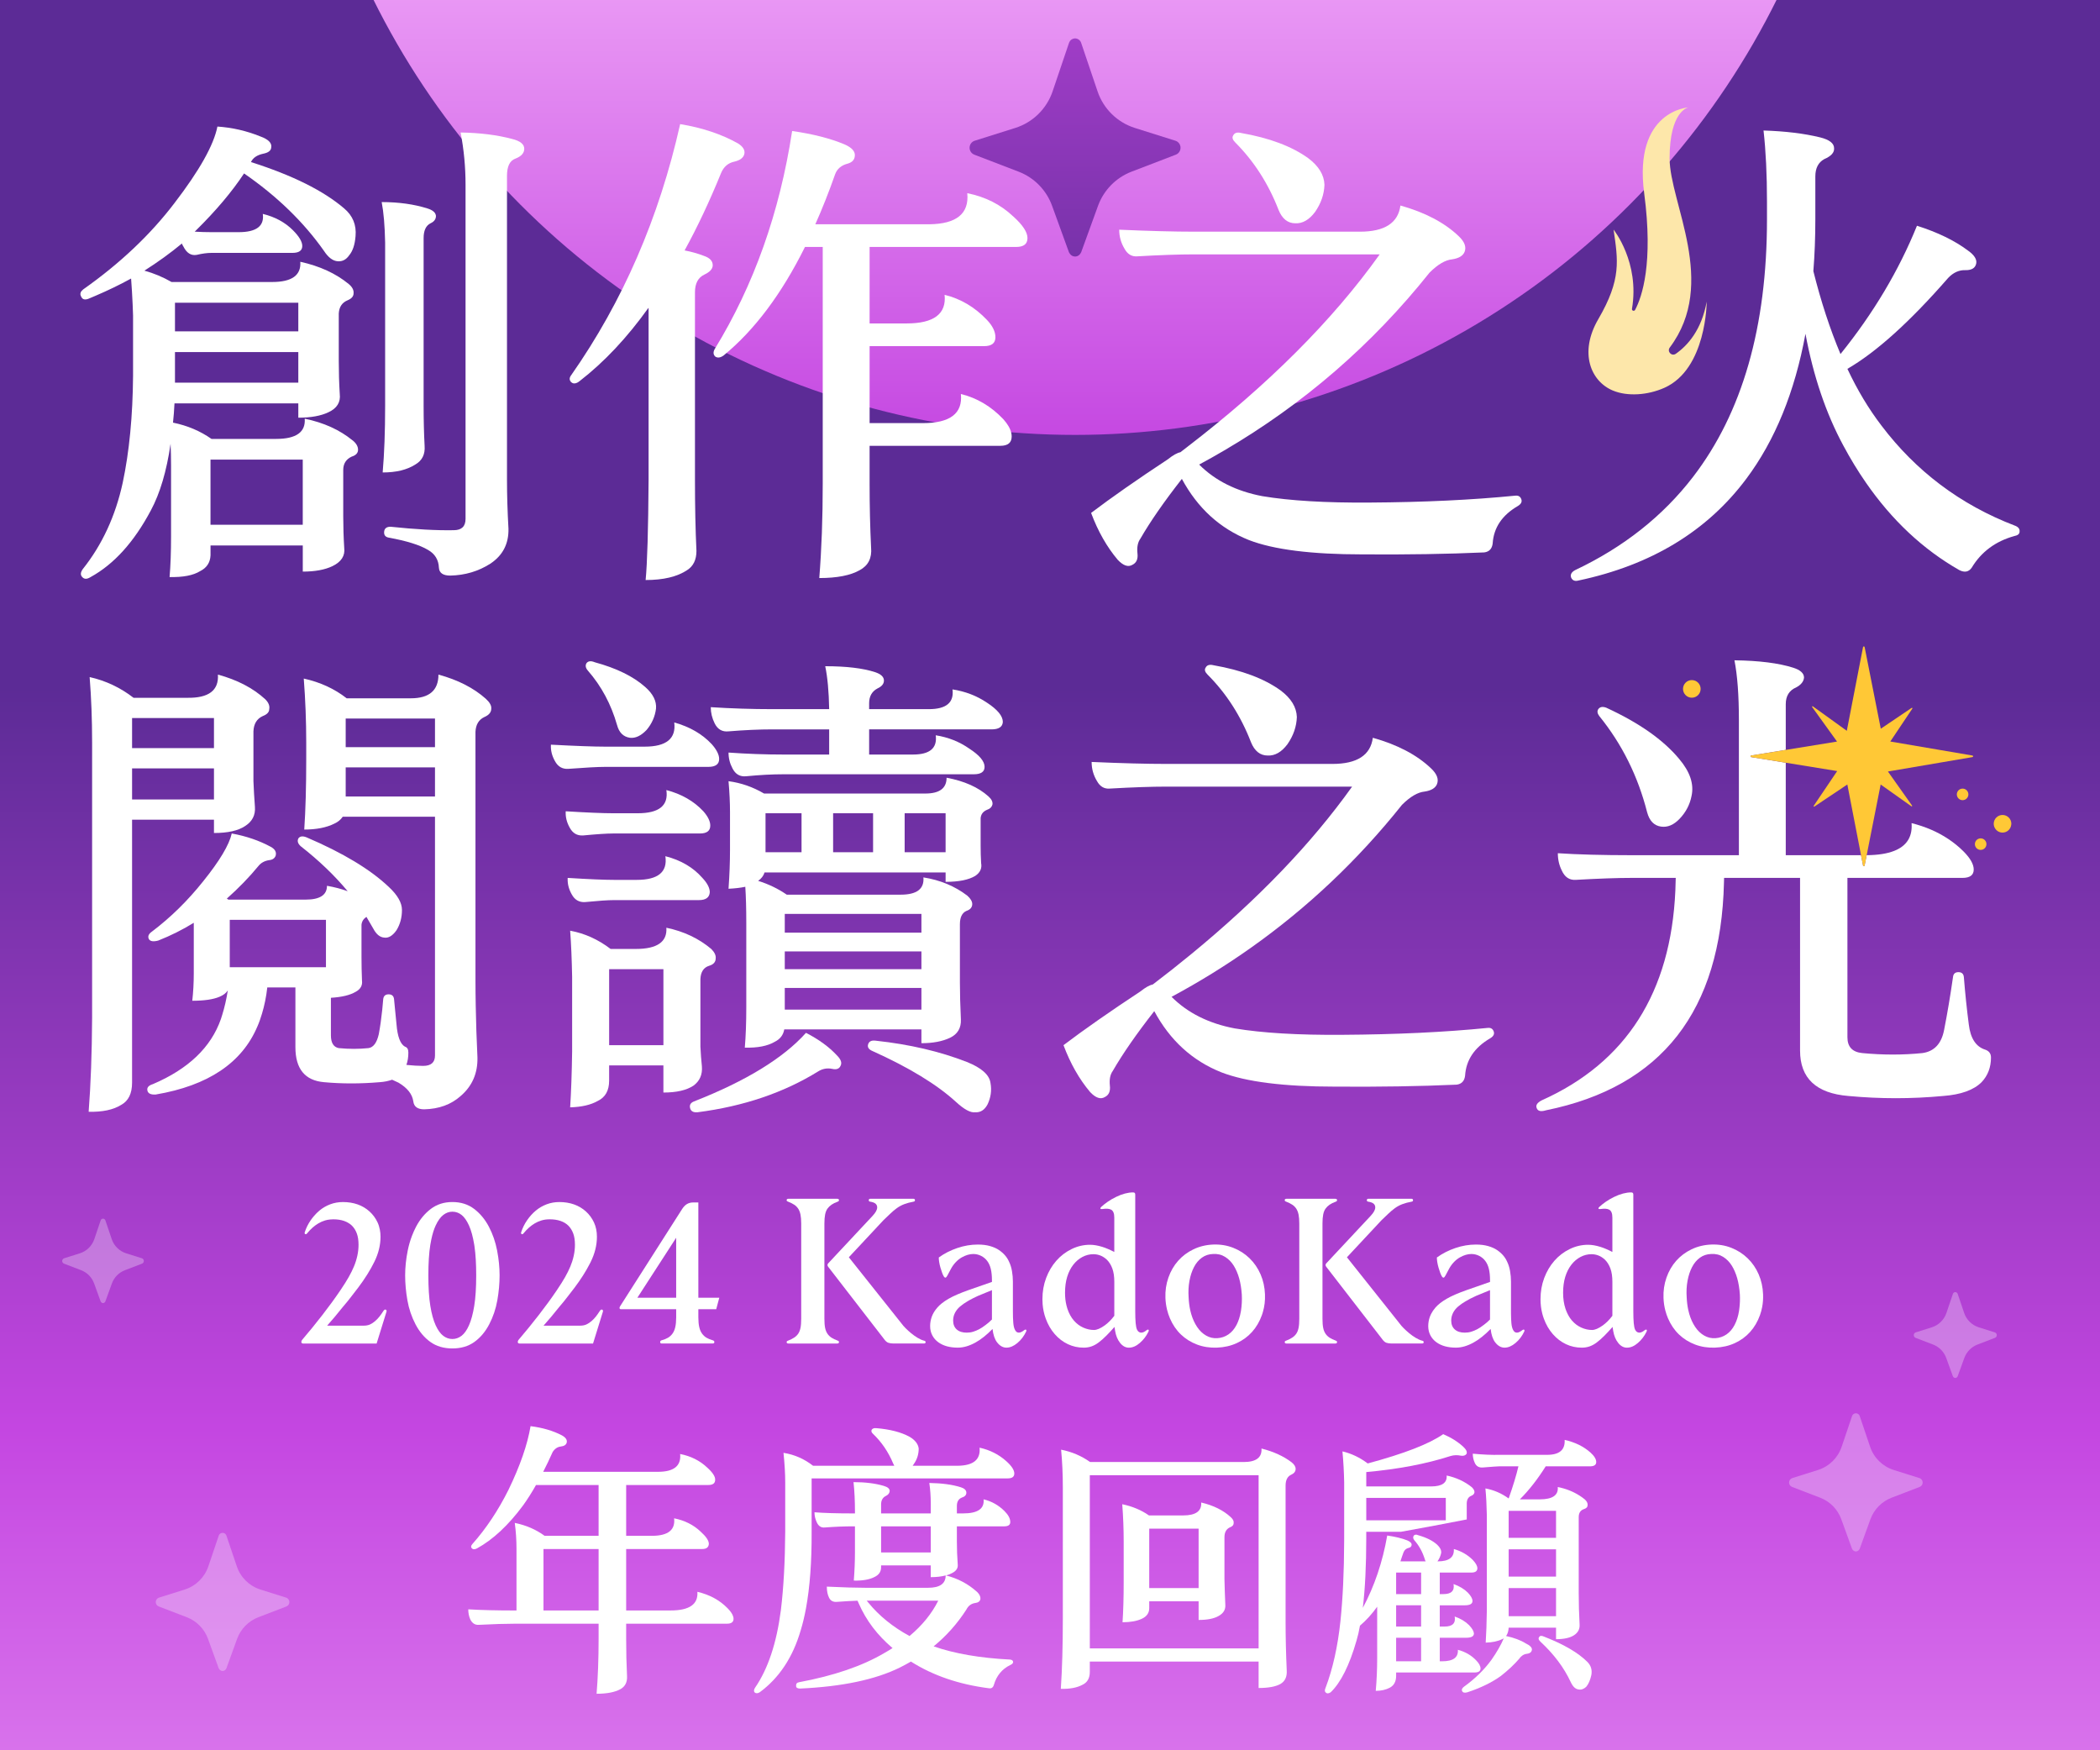 <?xml version="1.0" encoding="UTF-8"?>
<svg xmlns="http://www.w3.org/2000/svg" xmlns:xlink="http://www.w3.org/1999/xlink" version="1.1" viewBox="0 0 300 250">
  <rect x="0" y="0" width="300" height="250" fill="#333333" stroke="none"/>
  <defs>
    <clipPath id="clippath">
      <rect width="300" height="250" fill="none"/>
    </clipPath>
    <linearGradient id="_未命名漸層" data-name="未命名漸層" x1="143.577" y1="153.746" x2="143.577" y2="-57.654" gradientTransform="translate(0 252) scale(1 -1)" gradientUnits="userSpaceOnUse">
      <stop offset="0" stop-color="#5c2b96"/>
      <stop offset=".5" stop-color="#c446e1"/>
      <stop offset="1" stop-color="#f2abf9"/>
    </linearGradient>
    <linearGradient id="_未命名漸層_2" data-name="未命名漸層 2" x1="153.58" y1="107.024" x2="153.58" y2="268.282" gradientTransform="translate(0 252) scale(1 -1)" gradientUnits="userSpaceOnUse">
      <stop offset="0" stop-color="#5c2b96"/>
      <stop offset=".5" stop-color="#c446e1"/>
      <stop offset="1" stop-color="#f2abf9"/>
    </linearGradient>
    <linearGradient id="_未命名漸層_3" data-name="未命名漸層 3" x1="153.581" y1="193.795" x2="153.581" y2="355.053" gradientTransform="translate(0 252) scale(1 -1)" gradientUnits="userSpaceOnUse">
      <stop offset="0" stop-color="#5c2b96"/>
      <stop offset=".5" stop-color="#c446e1"/>
      <stop offset="1" stop-color="#f2abf9"/>
    </linearGradient>
  </defs>
  <!-- Generator: Adobe Illustrator 28.7.1, SVG Export Plug-In . SVG Version: 1.2.0 Build 142)  -->
  <g>
    <g id="_圖層_1" data-name="圖層_1">
      <g clip-path="url(#clippath)">
        <g id="BG">
          <rect x="-47.186" y="-45.788" width="381.526" height="312.213" fill="url(#_未命名漸層)"/>
          <g>
            <circle cx="153.58" cy="-49.77" r="111.89" fill="url(#_未命名漸層_2)"/>
            <path d="M168.649,21.102c0,.438-.266.833-.675.991l-6.326,2.427c-2.226.854-3.971,2.635-4.79,4.883l-2.406,6.628c-.017.05-.055.085-.08.13-.021.037-.04.073-.065.107-.039.051-.077.097-.125.138-.074.066-.155.124-.246.164-.057.022-.115.043-.172.05-.057.014-.115.022-.172.022l-.187-.022c-.057-.007-.115-.029-.172-.05-.095-.041-.178-.1-.253-.168-.046-.04-.084-.085-.122-.134-.022-.029-.039-.059-.057-.09-.03-.05-.072-.09-.093-.146l-2.406-6.628c-.811-2.248-2.556-4.028-4.782-4.883l-6.326-2.427c-.409-.158-.682-.553-.682-.991,0-.46.302-.869.74-1.005l5.788-1.824c2.506-.79,4.481-2.729,5.328-5.213l2.355-6.958c.029-.079.065-.151.108-.215.029-.043.057-.086.101-.122.086-.093.194-.165.323-.215.036-.014.079-.029.122-.036.065-.022.136-.029.208-.029s.144.007.208.029c.043.007.086.022.122.036.115.043.215.115.302.194.036.036.065.072.093.108.057.079.108.158.136.251l2.355,6.958c.84,2.485,2.822,4.423,5.321,5.213l5.788,1.824c.445.136.74.546.74,1.005v-.002Z" fill="url(#_未命名漸層_3)"/>
          </g>
          <g>
            <g>
              <path d="M55.109,187.062c-.108-.039-.211.01-.308.147-.216.333-.411.611-.587.836-.176.225-.381.44-.616.645s-.48.367-.733.484c-.254.117-.558.176-.909.176h-5.221c.43-.489.802-.919,1.114-1.291.391-.469.782-.948,1.173-1.437.391-.45.758-.899,1.1-1.349s.689-.899,1.041-1.349c.958-1.271,1.731-2.503,2.317-3.696.587-1.192.88-2.385.88-3.578,0-.352-.034-.686-.094-1.005-.071-.371-.179-.722-.331-1.048-.284-.606-.67-1.129-1.159-1.569-.489-.44-1.051-.772-1.686-.997-.636-.224-1.335-.337-2.097-.337-.645,0-1.252.108-1.819.323s-1.081.513-1.54.895c-.272.226-.527.483-.769.764-.166.193-.327.396-.478.615-.372.538-.655,1.11-.85,1.716-.04.137-.015.225.073.264.088.04.171.01.249-.088.274-.332.538-.611.792-.836.254-.224.528-.425.821-.601s.616-.318.968-.425c.223-.068.464-.112.719-.137.147-.014.297-.024.454-.024.587,0,1.104.079,1.554.235.279.097.525.224.744.374.134.092.26.19.371.301.293.293.523.66.689,1.1s.249.982.249,1.628c0,.528-.059,1.056-.176,1.584s-.279,1.037-.484,1.525c-.205.489-.455.993-.748,1.51-.293.519-.685,1.139-1.173,1.863-.782,1.154-1.647,2.342-2.596,3.564-.948,1.222-1.892,2.381-2.83,3.476-.117.137-.171.269-.161.396.01.127.112.191.308.191h10.442l1.408-4.546c.039-.156.004-.254-.103-.293l.002-.006Z" fill="#fff"/>
              <path d="M71.011,178.586c-.236-1.205-.624-2.325-1.164-3.359-.548-1.046-1.252-1.896-2.112-2.552-.861-.655-1.897-.983-3.109-.983-1.193,0-2.22.328-3.08.983s-1.565,1.506-2.112,2.552c-.218.416-.41.846-.58,1.29-.257.673-.461,1.376-.608,2.112-.245,1.222-.367,2.4-.367,3.534,0,1.154.107,2.342.322,3.563.215,1.222.602,2.366,1.159,3.432.557,1.066,1.266,1.907,2.127,2.522.86.616,1.906.924,3.138.924s2.278-.308,3.138-.924,1.569-1.456,2.126-2.522c.557-1.065.943-2.209,1.159-3.432.215-1.222.323-2.41.323-3.563,0-1.134-.117-2.312-.352-3.534-.003-.014-.006-.029-.009-.043h.001ZM67.75,186.519c-.186,1.144-.435,2.068-.748,2.772-.313.704-.67,1.208-1.07,1.511-.401.303-.836.455-1.305.455s-.905-.151-1.305-.455c-.401-.303-.763-.807-1.086-1.511-.322-.704-.577-1.628-.762-2.772-.186-1.144-.279-2.596-.279-4.355s.093-3.212.279-4.356c.045-.277.094-.541.147-.792.166-.784.371-1.439.615-1.965.323-.694.685-1.197,1.086-1.511.401-.313.836-.469,1.305-.469.488,0,.929.157,1.32.469.391.313.743.817,1.056,1.511s.562,1.613.748,2.757c.014.084.026.173.038.261.159,1.102.24,2.464.24,4.095,0,1.76-.093,3.212-.279,4.355Z" fill="#fff"/>
              <path d="M86.023,187.062c-.108-.039-.211.01-.308.147-.216.333-.411.611-.587.836-.176.225-.381.44-.616.645s-.48.367-.733.484c-.254.117-.558.176-.909.176h-5.221c.43-.489.802-.919,1.114-1.291.391-.469.782-.948,1.173-1.437.391-.45.758-.899,1.1-1.349.342-.45.689-.899,1.041-1.349.884-1.172,1.608-2.311,2.176-3.418.048-.093.096-.186.141-.278.587-1.192.88-2.385.88-3.578,0-.763-.142-1.447-.425-2.053-.284-.606-.67-1.129-1.159-1.569s-1.051-.772-1.686-.997c-.636-.224-1.334-.337-2.097-.337-.645,0-1.251.108-1.819.323-.567.215-1.08.513-1.539.895-.46.381-.876.841-1.247,1.378-.372.538-.655,1.11-.85,1.716-.04.137-.015.225.073.264.088.04.171.01.249-.088.274-.332.538-.611.792-.836.254-.224.528-.425.821-.601s.616-.318.968-.425c.352-.107.743-.161,1.173-.161.587,0,1.104.079,1.554.235.45.157.821.381,1.115.675s.523.66.689,1.1.249.982.249,1.628c0,.528-.059,1.056-.176,1.584-.06.268-.131.531-.213.789-.08.25-.17.496-.271.736-.205.489-.455.993-.748,1.51-.293.519-.685,1.139-1.173,1.863-.782,1.154-1.647,2.342-2.595,3.564-.949,1.222-1.892,2.381-2.83,3.476-.118.137-.171.269-.161.396.009.127.112.191.308.191h10.442l1.408-4.546c.039-.156.005-.254-.103-.293v-.005Z" fill="#fff"/>
              <path d="M99.764,182.385v-10.633h-.733c-.333,0-.626.073-.88.22s-.489.386-.704.718l-5.602,8.781-2.874,4.505c-.137.215-.249.391-.337.528s-.132.235-.132.293c0,.137.068.205.205.205h7.89v1.173c0,.548-.044,1.012-.132,1.393-.088.381-.225.694-.41.939-.186.245-.396.435-.631.572-.235.137-.528.255-.88.352-.157.039-.235.127-.235.264s.078.205.235.205h7.245c.176,0,.264-.068.264-.205s-.088-.225-.264-.264c-.333-.098-.616-.215-.85-.352-.235-.136-.445-.327-.631-.572-.186-.244-.323-.557-.411-.939-.088-.381-.132-.846-.132-1.393v-1.173h2.552l.44-1.643h-2.992v-2.976.002ZM96.596,185.361h-5.543l2.393-3.697,3.15-4.867v8.565h0Z" fill="#fff"/>
              <path d="M119.679,191.491c-.372-.136-.67-.279-.895-.425-.225-.147-.416-.332-.572-.557s-.269-.503-.337-.836c-.069-.332-.103-.772-.103-1.32v-13.58c0-.528.034-.963.103-1.305.068-.342.181-.621.337-.836s.347-.401.572-.557.523-.303.895-.44c.118-.039.176-.107.176-.205,0-.136-.088-.205-.264-.205h-6.951c-.176,0-.264.069-.264.205,0,.098.068.166.205.205.352.137.645.284.88.44.234.157.425.347.572.572.147.225.254.503.323.836.068.333.103.763.103,1.291v13.58c0,.548-.034.988-.103,1.32-.069.333-.176.606-.323.821-.146.215-.337.401-.572.557-.235.157-.528.303-.88.44-.137.04-.205.108-.205.205,0,.137.088.205.264.205h6.951c.176,0,.264-.068.264-.205,0-.098-.059-.166-.176-.205h0Z" fill="#fff"/>
              <path d="M131.998,191.491c-.293-.078-.602-.215-.924-.411-.322-.195-.626-.41-.909-.645-.284-.235-.548-.474-.792-.719-.245-.244-.436-.464-.572-.66l-3.413-4.289-4.125-5.185,4.957-5.309c.332-.313.65-.616.953-.909s.616-.558.939-.792c.323-.234.675-.425,1.056-.572s.836-.269,1.364-.367c.117-.019.176-.088.176-.205,0-.136-.079-.205-.235-.205h-6.13c-.157,0-.235.069-.235.205,0,.117.059.186.176.205.371.059.635.157.792.293.156.137.235.313.235.528,0,.176-.054.362-.161.557-.108.196-.269.411-.484.645l-6.335,6.775c-.078.078-.118.161-.118.249s.029.172.088.249l2.695,3.485,5.312,6.868c.195.274.396.445.601.513.205.069.445.103.718.103h4.37c.156,0,.235-.068.235-.205,0-.098-.079-.166-.235-.205v.003Z" fill="#fff"/>
              <path d="M146.516,189.907c-.059,0-.127.029-.205.088-.117.098-.245.181-.381.249-.137.069-.264.103-.381.103-.098,0-.191-.024-.278-.073-.088-.049-.171-.142-.249-.279-.137-.235-.225-.572-.264-1.012-.04-.44-.059-1.002-.059-1.686v-4.253c0-.489-.044-.987-.132-1.496-.088-.508-.23-.958-.425-1.349-.137-.313-.323-.606-.557-.88-.235-.274-.523-.528-.865-.763-.343-.235-.768-.425-1.276-.572s-1.095-.22-1.76-.22c-.978,0-1.956.166-2.933.499-.978.333-1.858.782-2.64,1.349,0,.196.019.416.059.66.039.245.098.504.176.777.078.274.161.528.249.763s.171.411.249.528c.136.196.264.205.381.029.098-.136.195-.308.293-.513s.215-.425.352-.66c.195-.352.425-.664.689-.938.264-.274.543-.494.836-.66.294-.166.577-.288.851-.367.274-.078.538-.118.792-.118.391,0,.763.088,1.115.264.352.176.645.421.88.733.235.313.406.694.513,1.144s.161.988.161,1.613v.235l-3.285,1.144c-1.242.44-2.202.856-2.884,1.248-.016.009-.034.019-.05.028-.685.401-1.213.817-1.584,1.246-.372.43-.636.865-.792,1.305-.157.44-.235.885-.235,1.335,0,.489.103.929.308,1.32s.488.718.85.983c.362.264.777.459,1.246.587.469.127.987.191,1.555.191.802,0,1.642-.245,2.522-.733.782-.43,1.593-1.075,2.434-1.936.098.841.313,1.477.645,1.907.391.508.84.763,1.349.763s1.027-.22,1.555-.66.948-.992,1.261-1.657c.019-.039.029-.078.029-.117s-.01-.073-.029-.103c-.02-.029-.049-.044-.088-.044l.002-.002ZM141.705,188.47c-.313.313-.606.567-.88.763-.352.274-.67.484-.953.631-.284.147-.567.264-.851.352s-.591.132-.924.132c-.606,0-1.081-.151-1.422-.455-.342-.303-.513-.728-.513-1.276,0-.391.088-.757.264-1.1.176-.342.42-.645.733-.909.312-.264.655-.503,1.026-.719.103-.065.219-.133.342-.202.324-.181.716-.378,1.183-.59l1.994-.821v4.194h0Z" fill="#fff"/>
              <path d="M163.996,189.907c-.059,0-.137.04-.235.118-.118.098-.24.176-.367.235s-.249.088-.367.088c-.098,0-.201-.029-.308-.088s-.201-.166-.278-.323c-.098-.195-.166-.513-.205-.953s-.059-1.002-.059-1.686v-16.66c0-.117-.025-.2-.073-.249-.049-.049-.132-.073-.249-.073-.352,0-.733.054-1.144.161-.411.108-.836.269-1.276.484s-.836.445-1.188.689c-.352.245-.665.494-.939.748-.098.098-.132.176-.103.235s.112.078.249.059c.293-.039.543-.053.748-.044.205.01.381.054.528.132s.259.21.337.396c.078.186.117.435.117.748v4.898c-.645-.332-1.222-.577-1.731-.733-.645-.195-1.222-.293-1.731-.293-.919,0-1.799.205-2.64.616s-1.569.968-2.185,1.672-1.1,1.525-1.452,2.464c-.352.939-.528,1.946-.528,3.021,0,.243.01.482.029.718.058.713.205,1.393.44,2.039.312.861.743,1.604,1.29,2.229.547.626,1.173,1.105,1.877,1.437s1.457.499,2.258.499c.391,0,.758-.059,1.1-.176.342-.117.684-.303,1.027-.557.342-.254.719-.586,1.129-.997.332-.332.714-.743,1.144-1.232.039.215.068.401.088.557.117.704.357,1.281.719,1.731.361.45.777.675,1.246.675.528,0,1.051-.225,1.569-.675s.924-.978,1.217-1.584c.039-.078.059-.147.059-.205,0-.039-.01-.068-.03-.088-.02-.019-.049-.029-.088-.029l.005-.004ZM159.186,187.942c-.431.568-.89,1.027-1.379,1.379-.606.43-1.115.645-1.525.645-.509,0-1.017-.112-1.525-.337-.509-.224-.958-.562-1.349-1.012-.391-.449-.699-1.012-.924-1.686-.051-.154-.095-.313-.134-.475-.134-.55-.203-1.149-.203-1.798,0-.86.103-1.623.308-2.288s.494-1.236.866-1.716c.371-.479.806-.85,1.305-1.115.498-.264,1.022-.396,1.569-.396.352,0,.689.064,1.012.191s.631.328.924.601c.332.333.591.753.777,1.261.186.509.279,1.144.279,1.907v4.839h0Z" fill="#fff"/>
              <path d="M190.833,191.491c-.371-.136-.67-.279-.895-.425-.225-.147-.416-.332-.572-.557-.157-.225-.269-.503-.337-.836-.069-.332-.103-.772-.103-1.32v-13.58c0-.528.034-.963.103-1.305.068-.342.181-.621.337-.836s.347-.401.572-.557.523-.303.895-.44c.118-.039.176-.107.176-.205,0-.136-.088-.205-.264-.205h-6.951c-.176,0-.264.069-.264.205,0,.098.068.166.205.205.352.137.645.284.88.44.234.157.425.347.572.572.146.225.254.503.323.836.068.333.103.763.103,1.291v13.58c0,.548-.034.988-.103,1.32-.069.333-.176.606-.323.821s-.338.401-.572.557c-.235.157-.528.303-.88.44-.137.04-.205.108-.205.205,0,.137.088.205.264.205h6.951c.176,0,.264-.068.264-.205,0-.098-.059-.166-.176-.205h0Z" fill="#fff"/>
              <path d="M203.152,191.491c-.293-.078-.601-.215-.924-.411-.323-.195-.626-.41-.909-.645-.284-.235-.548-.474-.792-.719-.245-.244-.435-.464-.572-.66l-1.096-1.378-6.442-8.096,4.957-5.309c.332-.313.65-.616.953-.909.303-.293.616-.558.938-.792s.675-.425,1.056-.572.836-.269,1.364-.367c.117-.019.176-.088.176-.205,0-.136-.079-.205-.235-.205h-6.13c-.156,0-.235.069-.235.205,0,.117.059.186.176.205.371.059.635.157.792.293.156.137.235.313.235.528,0,.176-.054.362-.161.557-.108.196-.269.411-.484.645l-6.335,6.775c-.078.078-.117.161-.117.249s.029.172.088.249l5.195,6.717,2.812,3.636c.195.274.396.445.601.513.205.069.444.103.718.103h4.37c.156,0,.235-.068.235-.205,0-.098-.079-.166-.235-.205v.003Z" fill="#fff"/>
              <path d="M217.67,189.907c-.059,0-.127.029-.205.088-.118.098-.245.181-.381.249-.137.069-.264.103-.381.103-.098,0-.191-.024-.278-.073-.088-.049-.171-.142-.249-.279-.137-.235-.225-.572-.264-1.012-.033-.364-.051-.817-.056-1.348-.001-.111-.002-.22-.002-.338v-4.253c0-.489-.044-.987-.132-1.496-.088-.508-.23-.958-.425-1.349-.137-.313-.322-.606-.557-.88s-.523-.528-.865-.763c-.343-.235-.768-.425-1.276-.572-.509-.147-1.095-.22-1.76-.22-.978,0-1.956.166-2.933.499-.978.333-1.858.782-2.64,1.349,0,.196.019.416.059.66.039.245.098.504.176.777.078.274.161.528.249.763s.171.411.249.528c.136.196.264.205.381.029.097-.136.195-.308.293-.513.098-.205.215-.425.352-.66.195-.352.425-.664.689-.938.264-.274.543-.494.836-.66.294-.166.577-.288.851-.367.274-.078.538-.118.792-.118.391,0,.763.088,1.115.264.352.176.645.421.88.733.235.313.406.694.513,1.144.108.45.161.988.161,1.613v.235l-3.285,1.144c-1.271.45-2.249.875-2.933,1.276-.685.401-1.213.817-1.584,1.246-.264.306-.471.614-.626.924-.063.127-.12.254-.166.381-.156.44-.235.885-.235,1.335,0,.489.103.929.308,1.32s.488.718.85.983c.362.264.777.459,1.246.587.47.127.987.191,1.555.191.802,0,1.642-.245,2.522-.733.782-.43,1.594-1.075,2.434-1.936.098.841.313,1.477.645,1.907.391.508.84.763,1.349.763s1.027-.22,1.554-.66.948-.992,1.261-1.657c.019-.039.029-.078.029-.117s-.01-.073-.029-.103c-.02-.029-.049-.044-.088-.044v-.002ZM212.86,188.47c-.313.313-.606.567-.88.763-.352.274-.67.484-.953.631-.284.147-.567.264-.851.352s-.592.132-.924.132c-.606,0-1.081-.151-1.423-.455-.342-.303-.513-.728-.513-1.276,0-.327.065-.635.188-.928.024-.058.047-.116.076-.172.176-.342.42-.645.733-.909.313-.264.655-.503,1.026-.719.371-.235.88-.499,1.525-.792l1.995-.821v4.194h.001Z" fill="#fff"/>
              <path d="M235.151,189.907c-.059,0-.137.04-.235.118-.117.098-.24.176-.367.235s-.249.088-.367.088c-.098,0-.201-.029-.308-.088-.107-.059-.2-.166-.278-.323-.098-.195-.166-.513-.205-.953-.039-.435-.058-.99-.059-1.664v-16.682c0-.117-.025-.2-.073-.249-.049-.049-.132-.073-.249-.073-.352,0-.733.054-1.144.161-.41.108-.836.269-1.276.484s-.836.445-1.188.689c-.352.245-.665.494-.939.748-.098.098-.132.176-.103.235s.112.078.249.059c.293-.039.542-.053.748-.044.205.01.381.054.528.132.146.078.259.21.337.396.078.186.117.435.117.748v4.898c-.645-.332-1.222-.577-1.73-.733-.645-.195-1.222-.293-1.731-.293-.919,0-1.799.205-2.64.616s-1.569.968-2.185,1.672-1.1,1.525-1.452,2.464c-.352.939-.528,1.946-.528,3.021,0,.702.082,1.373.243,2.015.063.252.138.5.226.742.312.861.743,1.604,1.29,2.229.547.626,1.173,1.105,1.877,1.437s1.456.499,2.258.499c.391,0,.757-.059,1.1-.176.342-.117.684-.303,1.027-.557.342-.254.719-.586,1.129-.997.332-.332.714-.743,1.144-1.232.039.215.068.401.088.557.117.704.357,1.281.719,1.731.361.45.777.675,1.246.675.528,0,1.051-.225,1.569-.675s.924-.978,1.217-1.584c.039-.078.059-.147.059-.205,0-.039-.01-.068-.03-.088-.02-.019-.049-.029-.088-.029l.004-.004ZM230.341,187.942c-.43.568-.89,1.027-1.379,1.379-.606.43-1.115.645-1.525.645-.509,0-1.017-.112-1.525-.337-.508-.224-.958-.562-1.349-1.012-.269-.309-.496-.676-.687-1.092-.086-.188-.167-.384-.237-.594-.225-.675-.338-1.432-.338-2.273,0-.86.103-1.623.308-2.288s.494-1.236.866-1.716c.371-.479.806-.85,1.305-1.115.498-.264,1.022-.396,1.569-.396.352,0,.689.064,1.012.191s.631.328.924.601c.332.333.591.753.777,1.261.186.509.279,1.144.279,1.907v4.839h0Z" fill="#fff"/>
              <path d="M178.515,179.729c-.665-.645-1.442-1.144-2.332-1.496s-1.843-.508-2.86-.469-1.955.264-2.816.675c-.861.41-1.594.958-2.2,1.642-.606.685-1.071,1.486-1.393,2.405-.323.919-.465,1.887-.425,2.904.021.573.099,1.126.228,1.66.104.432.242.852.417,1.259.391.909.914,1.677,1.569,2.302.655.626,1.422,1.105,2.302,1.437s1.828.479,2.845.44c1.037-.039,1.98-.254,2.83-.645s1.579-.924,2.185-1.599,1.075-1.476,1.408-2.405c.048-.134.091-.269.131-.405.239-.808.343-1.655.309-2.542-.039-1.036-.249-1.995-.631-2.874-.381-.88-.905-1.643-1.569-2.288h.002ZM176.652,189.232c-.304.586-.689,1.041-1.159,1.364-.469.323-.997.503-1.584.542-.567.039-1.1-.083-1.599-.367-.499-.283-.929-.694-1.29-1.232-.362-.538-.645-1.159-.85-1.863-.049-.168-.093-.341-.132-.518-.126-.564-.205-1.173-.234-1.828-.059-.841-.02-1.632.117-2.376.136-.743.352-1.398.645-1.965s.67-1.016,1.129-1.349c.459-.332.992-.508,1.599-.528.645-.039,1.217.098,1.716.411.499.313.909.729,1.232,1.247.322.518.582,1.12.777,1.804.195.685.323,1.467.381,2.346.039.782,0,1.55-.117,2.303-.007.047-.018.091-.026.137-.121.696-.32,1.322-.604,1.872h0Z" fill="#fff"/>
              <path d="M251.869,184.891c-.039-1.036-.249-1.995-.631-2.874-.381-.88-.905-1.643-1.569-2.288-.665-.645-1.442-1.144-2.332-1.496s-1.843-.508-2.86-.469-1.955.264-2.816.675c-.861.41-1.594.958-2.2,1.642-.606.685-1.07,1.486-1.393,2.405s-.465,1.887-.425,2.904c.023.623.111,1.223.262,1.799.1.383.227.756.383,1.119.391.909.914,1.677,1.569,2.302.655.626,1.422,1.105,2.303,1.437.88.332,1.828.479,2.845.44,1.036-.039,1.98-.254,2.83-.645s1.579-.924,2.185-1.599,1.075-1.476,1.408-2.405c.135-.378.238-.765.312-1.161.108-.577.151-1.172.128-1.787h.001ZM248.437,187.223c-.117.753-.328,1.422-.631,2.009-.304.586-.689,1.041-1.159,1.364-.469.323-.997.503-1.584.542-.567.039-1.1-.083-1.598-.367-.499-.283-.929-.694-1.291-1.232s-.645-1.159-.85-1.863c-.056-.191-.104-.389-.148-.592-.117-.543-.191-1.128-.219-1.754-.059-.841-.02-1.632.117-2.376.137-.743.352-1.398.645-1.965s.67-1.016,1.129-1.349c.459-.332.992-.508,1.599-.528.645-.039,1.217.098,1.716.411.499.313.909.729,1.232,1.247.323.518.582,1.12.777,1.804.195.685.322,1.467.381,2.346.032.642.009,1.273-.064,1.894-.016.136-.032.273-.053.408h0Z" fill="#fff"/>
            </g>
            <g>
              <path d="M144.286,237.043c-4.293-.219-7.929-.847-10.909-1.887,1.831-1.503,3.39-3.253,4.675-5.25.273-.546.698-.861,1.271-.943.437-.054.683-.246.738-.574.027-.328-.123-.656-.451-.984-.023-.021-.048-.04-.072-.062-1.243-1.114-2.708-1.888-4.399-2.317.328-.082.615-.191.861-.328.602-.301.875-.711.821-1.23-.082-1.121-.123-2.215-.123-3.281v-2.174h6.767c.574,0,.861-.205.861-.616,0-.492-.274-1.011-.82-1.558-.848-.847-1.846-1.408-2.994-1.682.136,1.34-.834,2.01-2.912,2.01h-.902v-1.066c0-.601.232-.998.697-1.189.437-.136.656-.369.656-.697,0-.355-.26-.615-.779-.779-1.203-.383-2.707-.588-4.511-.616.137.93.205,1.901.205,2.912v1.435h-7.095v-1.271c0-.601.232-1.011.697-1.23.328-.164.506-.396.533-.697,0-.328-.287-.574-.862-.738-1.203-.355-2.639-.533-4.306-.533.137,1.258.205,2.666.205,4.224v.246h-.246c-2.352,0-4.198-.054-5.537-.164,0,.492.109.971.328,1.435.246.547.629.793,1.148.738,1.449-.109,2.802-.164,4.06-.164h.246v3.65c0,1.34-.055,2.707-.164,4.101,1.23.028,2.201-.137,2.912-.492.656-.3.984-.765.984-1.394v-.287h7.095v1.681c.82,0,1.531-.082,2.133-.246,0,1.176-.834,1.764-2.501,1.764h-8.982c-1.34,0-3.172-.054-5.495-.164,0,.63.108,1.163.328,1.6.218.438.602.629,1.148.574,1.066-.082,2.037-.137,2.912-.164.057.14.123.276.183.415,1.047,2.397,2.649,4.517,4.82,6.352-.383.246-.793.492-1.23.738-3.117,1.832-7.164,3.213-12.139,4.142-.302.054-.438.232-.41.533,0,.246.191.369.574.369,5.988-.274,10.731-1.271,14.231-2.994.546-.273,1.08-.56,1.599-.861,3.144,1.996,6.862,3.267,11.155,3.814.355.054.588-.11.697-.492.382-1.313,1.162-2.256,2.338-2.83.273-.109.41-.26.41-.451-.028-.191-.178-.3-.451-.328h.002ZM132.966,221.746h-7.095v-3.732h7.095v3.732ZM129.931,233.68c-2.393-1.3-4.348-2.889-5.874-4.759-.078-.096-.161-.189-.236-.286h10.212c-.93,1.86-2.297,3.541-4.101,5.044h-.001Z" fill="#fff"/>
              <path d="M211.504,238.314c0-.355-.219-.751-.656-1.189-.684-.711-1.545-1.203-2.583-1.476.082,1.094-.67,1.641-2.256,1.641h-.328v-3.363h3.773c.738,0,1.107-.205,1.107-.615-.027-.328-.26-.724-.697-1.189-.52-.519-1.203-.929-2.051-1.23.164.957-.315,1.435-1.436,1.435h-.697v-3.035h3.568c.738,0,1.107-.205,1.107-.616,0-.328-.219-.724-.657-1.189-.52-.519-1.203-.929-2.051-1.23.164.957-.315,1.435-1.435,1.435h-.533v-3.076h4.511c.574,0,.861-.205.861-.615,0-.328-.219-.724-.656-1.189-.738-.738-1.641-1.257-2.707-1.558.082,1.176-.684,1.763-2.296,1.763h-.041c.273-.383.451-.793.533-1.23.027-.382-.164-.765-.574-1.148-.629-.574-1.531-1.025-2.707-1.354-.302-.136-.52-.109-.656.082-.11.191-.082.397.082.615.683.766,1.19,1.682,1.517,2.748.027.11.068.205.123.287h-3.609c.137-.437.287-.875.451-1.313.137-.328.383-.533.738-.615.246-.055.383-.191.41-.41.027-.246-.178-.464-.615-.656-.766-.301-1.723-.533-2.871-.697-.656,3.773-1.818,7.218-3.486,10.335.327-2.722.491-6.055.492-9.998v-.87h4.953c3.202-.576,6.336-1.164,9.408-1.764,0-.04-.006-.083-.006-.123v-2.215c.027-.519.232-.861.615-1.025.3-.109.465-.287.492-.533,0-.218-.123-.451-.369-.697-1.012-.82-2.215-1.38-3.609-1.682.082,1.039-.656,1.558-2.215,1.558h-9.268v-2.051c4.566-.41,8.585-1.175,12.058-2.297.465-.137.957-.15,1.476-.041.355.055.616-.027.78-.246.136-.273-.014-.615-.451-1.025-.766-.711-1.722-1.312-2.871-1.805-1.997,1.394-5.592,2.789-10.786,4.183-1.121-.847-2.324-1.421-3.609-1.722.137,1.477.218,2.953.246,4.429v7.874c0,.199-.002.391-.003.588-.015,4.318-.19,8.104-.53,11.346-.383,3.637-1.094,6.822-2.133,9.556-.137.301-.123.519.041.657.164.164.396.15.697-.041,1.449-1.395,2.679-3.855,3.691-7.382.191-.629.355-1.339.492-2.133.874-.738,1.695-1.641,2.46-2.707v7.3c0,1.641-.068,3.213-.205,4.716.765,0,1.436-.15,2.01-.451.602-.328.902-.889.902-1.682v-.492h11.197c.574,0,.861-.192.861-.574h.001ZM195.182,213.953h11.36v3.199h-11.36v-3.199ZM203.015,237.289h-3.568v-3.363h3.568v3.363ZM203.015,232.327h-3.568v-3.035h3.568v3.035ZM203.015,227.692h-3.568v-3.076h3.568v3.076Z" fill="#fff"/>
              <path d="M220.568,233.762c-.355-.164-.588-.137-.697.082-.138.191-.068.41.205.656,1.914,1.778,3.349,3.691,4.307,5.742.3.656.67,1.011,1.107,1.066.383.082.752-.041,1.107-.369.329-.383.574-.943.738-1.681.136-.738-.055-1.367-.574-1.887-1.313-1.312-3.377-2.515-6.193-3.609h0Z" fill="#fff"/>
              <path d="M103.93,229.702c-1.121-1.148-2.557-1.927-4.306-2.338.137,1.778-1.135,2.666-3.814,2.666h-6.357v-8.777h10.868c.601,0,.915-.246.943-.738,0-.465-.396-1.052-1.189-1.763-1.012-.957-2.27-1.585-3.773-1.886.191,1.64-.834,2.475-3.076,2.502h-3.773v-7.259h11.729c.657,0,.984-.246.984-.738.027-.465-.355-1.052-1.148-1.763-1.039-.985-2.324-1.627-3.855-1.928.164,1.696-.889,2.543-3.158,2.543h-16.405c.465-.902.916-1.845,1.353-2.83.301-.464.683-.724,1.148-.779.492-.055.779-.246.862-.574.082-.382-.151-.724-.698-1.025-1.258-.656-2.747-1.093-4.47-1.312-.438,2.625-1.491,5.66-3.158,9.105-1.477,2.953-3.199,5.537-5.168,7.751-.191.219-.219.41-.082.574.164.192.41.205.738.041,2.297-1.257,4.497-3.308,6.603-6.152.629-.875,1.244-1.845,1.846-2.912h8.941v7.259h-7.71c-1.23-.902-2.652-1.518-4.265-1.846.164,1.204.246,2.447.246,3.732v8.777h-.164c-2.652,0-4.895-.054-6.726-.164,0,.519.096.998.287,1.435.273.547.67.807,1.19.78,2.133-.109,3.882-.164,5.25-.164h11.893v2.173c0,2.844-.096,5.455-.287,7.834,1.476,0,2.61-.219,3.404-.656.683-.383.998-1.012.943-1.887-.082-1.667-.123-3.431-.123-5.291v-2.173h14.395c.629,0,.944-.232.944-.697,0-.187-.056-.387-.161-.6-.141-.284-.372-.589-.7-.918v-.002ZM77.641,230.03v-8.777h7.874v8.777h-7.874Z" fill="#fff"/>
              <path d="M143.753,208.704c-1.066-.957-2.338-1.599-3.814-1.927.164,1.696-.875,2.557-3.117,2.584h-6.439c.054-.082.109-.164.164-.246.465-.656.697-1.394.697-2.215-.082-.656-.519-1.216-1.312-1.682-1.204-.656-2.789-1.066-4.757-1.23-.328-.027-.547.055-.656.246-.082.191-.014.383.205.574,1.23,1.176,2.187,2.583,2.871,4.224.054.11.109.219.164.328h-11.607c-1.257-.984-2.666-1.599-4.224-1.846.164,1.586.246,2.994.246,4.224v7.054c-.027,4.265-.232,7.984-.615,11.155-.004.035-.01.068-.014.102-.606,4.654-1.832,8.325-3.677,11.012-.192.301-.205.533-.041.697.191.136.424.123.697-.041,2.789-2.051,4.743-5.004,5.864-8.859.291-.948.541-1.991.75-3.121.558-3.007.829-6.654.809-10.946v-7.628h28.011c.629,0,.943-.232.943-.697,0-.492-.383-1.08-1.148-1.763h0Z" fill="#fff"/>
              <path d="M171.6,214.609c.082,1.231-.779,1.846-2.583,1.846h-4.881c-1.094-.765-2.365-1.298-3.814-1.6.137,1.805.205,3.568.205,5.291v5.783c0,2.242-.055,4.17-.164,5.783,1.121,0,2.037-.164,2.748-.492s1.066-.834,1.066-1.518v-.984h7.054v2.666c1.258,0,2.215-.191,2.871-.574.683-.382.998-.916.943-1.599-.055-1.257-.096-2.474-.123-3.65v-5.988c0-.683.246-1.149.738-1.394.382-.137.574-.342.574-.615.054-.273-.082-.56-.41-.861-1.067-.984-2.475-1.682-4.225-2.092v-.002ZM171.23,226.831h-7.054v-8.49h7.054v8.49Z" fill="#fff"/>
              <path d="M184.519,208.868c-1.149-.875-2.584-1.531-4.307-1.969.082,1.285-.766,1.928-2.543,1.928h-21.941c-1.23-.875-2.611-1.463-4.142-1.764.164,1.723.246,3.527.246,5.414v18.702c0,3.91-.096,7.259-.288,10.048,1.285.027,2.31-.164,3.076-.574.711-.328,1.066-.943,1.066-1.846v-1.477h24.115v3.773c1.394,0,2.433-.191,3.116-.574.657-.383.957-1.025.902-1.927-.109-2.433-.164-4.757-.164-6.972v-19.44c0-.793.273-1.313.82-1.559.41-.191.615-.465.615-.82,0-.328-.192-.642-.574-.943h.003ZM179.802,235.444h-24.115v-24.73h24.115v24.73Z" fill="#fff"/>
              <path d="M227.212,207.473c-.985-.875-2.215-1.477-3.691-1.805.082,1.422-.752,2.133-2.502,2.133h-6.808c-1.066.027-2.338-.027-3.814-.164,0,.465.095.902.287,1.312.218.492.615.711,1.189.656,1.34-.109,2.119-.164,2.338-.164h2.707c-.301,1.285-.766,2.816-1.394,4.594-1.012-.738-2.119-1.216-3.322-1.435.109,1.121.177,2.406.205,3.855v13.534c-.028,1.86-.082,3.404-.164,4.634.957-.027,1.736-.191,2.338-.492.082-.027.164-.068.246-.123-.41.958-.998,1.983-1.763,3.076-1.04,1.421-2.338,2.693-3.896,3.814-.301.218-.396.437-.287.656.109.219.355.273.738.164,1.913-.63,3.513-1.409,4.798-2.338,1.039-.82,1.9-1.626,2.584-2.42.301-.437.67-.683,1.107-.738.465-.054.711-.26.738-.615,0-.301-.287-.588-.861-.861-.738-.465-1.682-.82-2.83-1.066.218-.3.341-.697.369-1.189h6.767v1.641c1.148,0,2.01-.191,2.584-.574.574-.382.833-.902.779-1.558-.082-1.477-.123-2.953-.123-4.429v-10.868c0-.601.246-.984.738-1.148.355-.109.533-.301.533-.574.027-.273-.11-.547-.41-.82-.232-.19-.475-.363-.727-.526-.91-.587-1.951-1.001-3.128-1.237.109,1.176-.753,1.763-2.584,1.763h-2.83c1.313-1.313,2.543-2.884,3.691-4.717h6.316c.602,0,.902-.205.902-.615s-.273-.861-.82-1.354v-.002ZM222.291,230.85h-6.767v-4.019h6.767v4.019ZM222.291,225.191h-6.767v-3.896h6.767v3.896ZM222.291,215.799v3.856h-6.767v-3.856h6.767Z" fill="#fff"/>
            </g>
          </g>
          <g>
            <g>
              <g>
                <path d="M55.019,57.969c0,3.665-.118,6.836-.352,9.515,1.926,0,3.476-.376,4.651-1.128.987-.564,1.433-1.456,1.34-2.678-.094-1.785-.141-3.688-.141-5.709v-23.962c0-1.08.328-1.785.987-2.114.517-.234.775-.587.775-1.057-.047-.469-.447-.821-1.198-1.057-1.927-.61-4.112-.916-6.555-.916.282,1.457.446,3.383.493,5.779v23.328h0Z" fill="#fff"/>
                <path d="M50.368,62.903c-1.832-1.503-4.112-2.537-6.836-3.101.141,1.927-1.222,2.89-4.088,2.89h-9.233c-1.598-1.127-3.43-1.903-5.497-2.326.094-.846.165-1.762.212-2.749h17.69v2.044c1.785,0,3.218-.258,4.3-.775,1.221-.564,1.761-1.433,1.621-2.608-.095-1.551-.141-3.124-.141-4.722v-6.766c.046-.939.469-1.574,1.269-1.903.564-.235.846-.564.846-.987.046-.469-.188-.916-.705-1.339-1.832-1.503-4.135-2.56-6.907-3.171.141,1.927-1.198,2.89-4.017,2.89h-14.377c-1.222-.705-2.514-1.244-3.876-1.621,1.926-1.221,3.711-2.513,5.356-3.876.046.141.117.282.212.423.469.941,1.103,1.339,1.903,1.198.799-.187,1.503-.282,2.114-.282h11.558c.939,0,1.41-.328,1.41-.987,0-.61-.447-1.362-1.339-2.255-1.128-1.128-2.562-1.903-4.299-2.326.235,1.739-.917,2.608-3.454,2.608h-3.876c-.752,0-1.551-.023-2.396-.071l.141-.141c2.865-2.819,5.168-5.543,6.907-8.176,4.698,3.242,8.504,6.931,11.418,11.065.61.941,1.268,1.434,1.973,1.48.657.048,1.198-.234,1.621-.846.517-.61.821-1.526.916-2.749.141-1.597-.399-2.913-1.621-3.947-2.96-2.537-7.401-4.745-13.32-6.625.282-.61.869-1.01,1.762-1.198.705-.141,1.08-.423,1.127-.846.141-.657-.376-1.198-1.551-1.621-1.973-.798-4.017-1.269-6.131-1.409-.518,2.632-2.561,6.272-6.131,10.924-3.43,4.511-7.777,8.623-13.038,12.333-.175.137-.291.277-.353.421.62.146,1.247.292,1.873.437-.627-.145-1.253-.291-1.873-.437-.088.204-.067.416.071.636.187.423.587.493,1.198.212.282-.116.558-.237.837-.356h0c1.763-.752,3.461-1.57,5.084-2.463.096,1.278.168,2.497.22,3.666.025.551.047,1.094.061,1.62v8.598c-.047,5.779-.54,10.878-1.48,15.294-1.034,4.746-2.937,8.856-5.709,12.333-.33.469-.352.846-.07,1.127.282.328.68.328,1.198,0,3.336-1.832,6.202-5.004,8.599-9.514,1.315-2.442,2.255-5.614,2.819-9.515.046.941.07,1.974.07,3.101v10.149c0,2.208-.07,4.134-.211,5.779,1.926.047,3.383-.236,4.37-.846.939-.47,1.433-1.223,1.48-2.255v-1.41h13.179v3.735c1.738,0,3.148-.259,4.229-.775,1.269-.611,1.833-1.48,1.692-2.608-.094-1.503-.141-3.006-.141-4.51v-6.625c0-.892.398-1.526,1.198-1.903.61-.187.917-.516.917-.987s-.259-.916-.776-1.339l-.005.003ZM24.996,44.761v-1.522h17.62v4.088h-17.62v-2.566ZM24.996,50.287h17.62v4.37h-17.62v-4.37ZM43.25,74.954h-13.179v-9.303h13.179v9.303Z" fill="#fff"/>
                <path d="M216.484,70.796c-6.156.611-13.086.941-20.791.987-6.297.048-11.418-.258-15.364-.916-3.712-.704-6.72-2.208-9.022-4.51,1.214-.651,2.404-1.328,3.584-2.019,11.335-6.637,21.115-15.097,29.329-25.397,1.174-1.174,2.255-1.808,3.242-1.903.939-.141,1.526-.493,1.762-1.057.282-.704,0-1.456-.846-2.255-2.021-1.926-4.792-3.383-8.316-4.37-.329,2.491-2.256,3.735-5.78,3.735h-23.681c-2.866,0-6.438-.094-10.713-.282,0,.987.258,1.903.775,2.749.423.752,1.01,1.104,1.762,1.057,3.288-.187,6.014-.282,8.175-.282h26.5c-6.74,9.446-15.948,18.643-27.609,27.596-.289.222-.572.444-.864.666-.47.095-1.057.423-1.762.987-4.417,2.914-8.082,5.474-10.995,7.682.987,2.632,2.256,4.863,3.806,6.696.799.846,1.503,1.08,2.114.705.564-.282.799-.823.705-1.621-.095-.893.046-1.598.423-2.114,1.41-2.443,3.383-5.286,5.92-8.528,2.255,4.182,5.45,7.095,9.584,8.739,3.524,1.362,8.927,2.044,16.21,2.044,6.343.046,12.145-.047,17.408-.282.705-.095,1.104-.518,1.199-1.269.141-2.256,1.339-4.04,3.594-5.356.469-.282.635-.61.493-.987-.141-.376-.423-.54-.845-.493l.003-.002Z" fill="#fff"/>
                <path d="M287.878,75.095c-3.934-1.502-7.51-3.472-10.731-5.906h0c-3.125-2.362-5.916-5.16-8.368-8.401-1.832-2.396-3.454-5.097-4.863-8.105,4.134-2.396,8.926-6.718,14.377-12.968.751-.799,1.597-1.174,2.537-1.128.845,0,1.339-.305,1.48-.916.141-.61-.259-1.245-1.198-1.903-1.88-1.409-4.3-2.584-7.26-3.524-2.584,6.39-6.226,12.499-10.924,18.325-1.504-3.57-2.796-7.517-3.876-11.84.187-2.349.282-4.816.282-7.401v-6.131c0-1.174.423-1.996,1.269-2.467.987-.423,1.455-.939,1.41-1.551,0-.705-.659-1.221-1.974-1.551-2.303-.564-5.004-.892-8.105-.987.328,2.914.493,6.297.493,10.149v2.537c0,15.36-3.52,27.615-10.552,36.774h0c-4.305,5.606-9.924,10.054-16.864,13.336-.518.282-.705.634-.564,1.057.187.423.539.564,1.057.423,10.387-2.197,18.374-7.045,23.971-14.533h0c4.1-5.485,6.92-12.383,8.449-20.706,1.128,6.061,2.936,11.394,5.427,15.998.997,1.863,2.064,3.608,3.196,5.245h0c3.724,5.386,8.177,9.56,13.366,12.515.751.375,1.339.258,1.761-.352,1.362-2.256,3.383-3.76,6.061-4.511.517-.094.775-.305.775-.635.046-.375-.165-.657-.634-.846l.002.003Z" fill="#fff"/>
                <path d="M73.132,19.841c-2.114-.564-4.558-.869-7.33-.916.469,2.444.705,4.933.705,7.471v47.713c0,1.081-.564,1.621-1.692,1.621-2.444.048-5.451-.117-9.021-.493-.564,0-.87.236-.916.705-.047.471.164.752.634.846,2.583.469,4.463,1.057,5.638,1.762.987.564,1.503,1.41,1.551,2.537.046.751.587,1.127,1.621,1.127,2.114-.048,4.017-.611,5.709-1.691,1.785-1.175,2.654-2.843,2.607-5.004-.141-2.49-.211-4.816-.211-6.977V25.126c0-1.362.398-2.185,1.198-2.466.846-.328,1.269-.799,1.269-1.41,0-.657-.588-1.127-1.761-1.409h0Z" fill="#fff"/>
                <path d="M100.548,36.544c-.846-.328-1.761-.587-2.748-.775,1.833-3.336,3.57-7.024,5.215-11.065.376-.892,1.01-1.433,1.903-1.621.798-.187,1.269-.54,1.409-1.057.141-.564-.165-1.081-.916-1.551-2.35-1.315-5.099-2.231-8.246-2.749-3.007,13.391-8.199,25.349-15.575,35.873-.264.353-.271.662-.04.932.015.018.022.037.04.055.249.214.539.238.87.073.105-.053.214-.123.328-.214,3.524-2.725,6.812-6.225,9.867-10.501v24.597c-.048,7.142-.188,11.911-.423,14.307,2.537,0,4.51-.47,5.92-1.409.892-.564,1.34-1.48,1.34-2.749-.141-2.96-.212-6.343-.212-10.149v-26.782c0-1.269.446-2.114,1.339-2.537.799-.376,1.198-.821,1.198-1.339,0-.61-.423-1.057-1.269-1.339Z" fill="#fff"/>
                <path d="M144.738,30.906c-1.786-1.692-3.972-2.795-6.555-3.312.282,2.914-1.527,4.394-5.427,4.44h-16.28c.986-2.208,1.926-4.581,2.819-7.118.282-.798.892-1.315,1.832-1.551.61-.187.939-.54.987-1.057.094-.657-.4-1.221-1.48-1.692-2.021-.846-4.511-1.48-7.471-1.903-1.786,11.653-5.474,22.036-11.065,31.151-.235.423-.211.775.071,1.057.328.235.728.188,1.198-.141,4.416-3.617,8.292-8.786,11.629-15.505h2.537v33.829c0,4.887-.165,9.374-.493,13.461,2.537,0,4.463-.377,5.779-1.127,1.222-.659,1.762-1.739,1.621-3.242-.141-2.913-.212-5.943-.212-9.092v-5.427h18.677c1.081,0,1.621-.446,1.621-1.339,0-.175-.024-.355-.067-.539-.143-.601-.518-1.244-1.13-1.928-1.739-1.832-3.759-3.03-6.061-3.594.282,2.773-1.527,4.158-5.426,4.158h-7.612v-10.994h16.351c1.08,0,1.622-.423,1.622-1.269,0-.798-.4-1.621-1.199-2.467-1.739-1.832-3.759-3.031-6.061-3.595.282,2.726-1.528,4.088-5.427,4.088h-5.286v-10.924h20.932c1.08,0,1.621-.423,1.621-1.269s-.682-1.879-2.044-3.101v.002Z" fill="#fff"/>
                <path d="M182.655,29.989c.516,1.269,1.315,1.903,2.396,1.903,1.033.048,1.973-.493,2.819-1.621.846-1.221,1.291-2.513,1.339-3.876-.047-1.41-.822-2.678-2.325-3.806-2.35-1.692-5.545-2.89-9.585-3.595-.564-.141-.94-.023-1.127.352-.189.282-.095.611.281.987,2.678,2.678,4.745,5.897,6.202,9.655h0Z" fill="#fff"/>
              </g>
              <path d="M239.404,50.531c-.594.416-1.298-.318-.862-.897,6.921-9.2-.028-20.683-.028-27.019,0-6.859,2.702-7.274,2.702-7.274,0,0-7.897.42-6.331,12.27,1.32,9.988-.302,14.771-1.296,16.649-.126.238-.495.126-.45-.139,1.136-6.649-2.627-11.321-2.627-11.321.624,4.365,1.156,7.054-2.182,12.783-2.784,4.778-1.092,8.88,2.082,10.203,2.076.866,4.985.67,7.368-.398,6.028-2.702,6.034-12.299,6.034-12.299-.732,4.03-2.703,6.247-4.41,7.443h0Z" fill="#fde7aa"/>
            </g>
            <g>
              <g>
                <path d="M115.141,147.524c-3.242,3.619-8.575,6.883-15.999,9.797-.47.187-.658.493-.564.916.094.469.446.681,1.057.634,6.577-.846,12.334-2.796,17.267-5.85.61-.376,1.269-.493,1.973-.352.61.141,1.01,0,1.198-.423.235-.423.07-.916-.493-1.48-1.127-1.221-2.607-2.302-4.44-3.242h.001Z" fill="#fff"/>
                <path d="M138.117,151.683c-3.853-1.503-8.176-2.513-12.968-3.031-.611-.094-.986.07-1.127.493-.141.423.071.752.635.987,5.215,2.35,9.185,4.768,11.911,7.259,1.174,1.08,2.09,1.573,2.748,1.48.751.046,1.34-.329,1.763-1.127.469-.987.61-1.998.423-3.031-.141-1.175-1.269-2.185-3.383-3.031h-.002Z" fill="#fff"/>
                <path d="M99.072,155.066c.892-.659,1.292-1.575,1.198-2.749-.094-.892-.165-1.832-.212-2.819v-9.655c.046-1.033.469-1.667,1.269-1.903.61-.187.916-.54.916-1.057.046-.423-.166-.869-.635-1.339-1.786-1.503-3.924-2.513-6.414-3.031.141,2.021-1.316,3.031-4.37,3.031h-3.594c-1.786-1.362-3.712-2.231-5.779-2.608.141,1.88.234,4.088.282,6.625v10.642c-.048,3.147-.141,5.802-.282,7.964,1.644-.047,2.96-.352,3.947-.916,1.08-.518,1.621-1.48,1.621-2.89v-2.185h7.753v3.876c1.879,0,3.313-.329,4.299-.987h.001ZM87.02,149.286v-10.853h7.753v10.853h-7.753Z" fill="#fff"/>
                <path d="M212.541,146.82c-6.156.611-13.086.941-20.791.987-6.297.048-11.417-.258-15.364-.916-3.712-.704-6.72-2.208-9.021-4.51,3.964-2.127,7.746-4.467,11.349-7.017,8.099-5.731,15.288-12.53,21.564-20.399,1.174-1.174,2.256-1.808,3.242-1.903.939-.141,1.526-.493,1.762-1.057.282-.704,0-1.456-.846-2.255-2.021-1.926-4.792-3.383-8.316-4.37-.329,2.491-2.255,3.735-5.779,3.735h-23.681c-2.867,0-6.438-.094-10.713-.282,0,.987.258,1.903.775,2.749.423.752,1.01,1.104,1.762,1.057,3.288-.187,6.014-.282,8.175-.282h26.5c-5.82,8.156-13.481,16.126-22.97,23.914-1.773,1.455-3.603,2.905-5.504,4.347-.47.095-1.057.423-1.761.987-4.417,2.914-8.082,5.474-10.995,7.682.987,2.632,2.255,4.863,3.806,6.696.798.846,1.503,1.08,2.114.705.564-.282.798-.823.705-1.621-.094-.893.046-1.598.423-2.114,1.41-2.443,3.383-5.286,5.92-8.528,2.255,4.182,5.45,7.095,9.584,8.739,3.524,1.362,8.927,2.044,16.21,2.044,6.343.046,12.145-.047,17.408-.282.705-.095,1.104-.518,1.199-1.269.141-2.256,1.338-4.04,3.594-5.356.469-.282.634-.61.493-.987-.141-.376-.423-.54-.846-.493h.002Z" fill="#fff"/>
                <path d="M283.582,149.921c-1.316-.423-2.091-1.621-2.326-3.594-.282-2.161-.517-4.416-.705-6.766-.047-.469-.306-.704-.775-.704s-.729.236-.776.704c-.377,2.632-.799,5.145-1.269,7.541-.377,1.973-1.409,3.078-3.101,3.313-2.773.282-5.638.282-8.598,0-1.41-.141-2.115-.892-2.115-2.256v-22.764h16.422c1.08,0,1.621-.398,1.621-1.198,0-.751-.493-1.621-1.48-2.608-.66-.66-1.389-1.245-2.176-1.768-1.51-1.002-3.249-1.755-5.225-2.25.138,1.806-.575,3.073-2.127,3.811-.932.443-2.165.696-3.708.755-.188.007-.381.011-.579.012l-.021.109-.272,1.375c-.025.123-.201.123-.225,0l-.238-1.229-.049-.252h-10.752v-13.21l-4.945-.803c-.128-.02-.128-.205,0-.226l4.945-.803v-6.525c0-1.174.493-1.973,1.48-2.396.705-.376,1.08-.846,1.128-1.409,0-.61-.518-1.081-1.551-1.41-2.068-.657-4.862-1.01-8.387-1.057.423,2.162.635,5.004.635,8.528v19.311h-15.294c-4.182,0-7.707-.094-10.572-.282,0,.893.187,1.715.564,2.466.423.941,1.08,1.387,1.973,1.339,3.288-.187,5.967-.282,8.035-.282h6.272c-.007.609-.028,1.208-.054,1.801-.647,14.571-7.018,24.567-19.116,29.984-.611.328-.846.68-.705,1.057.141.469.587.587,1.339.352,16.535-3.344,25.006-14.201,25.426-32.56.005-.212.014-.421.017-.635h10.853v24.667c0,3.947,2.302,6.107,6.907,6.484,4.511.423,9.021.423,13.531,0,2.537-.188,4.37-.846,5.497-1.974.892-.94,1.339-2.114,1.339-3.524,0-.564-.282-.939-.846-1.127l.003.003Z" fill="#fff"/>
                <path d="M30.567,118.981c1.973,0,3.454-.328,4.44-.987,1.033-.657,1.503-1.574,1.41-2.749-.095-1.269-.165-2.49-.212-3.665v-7.118c.046-1.081.494-1.808,1.339-2.185.61-.235.916-.564.916-.987.094-.469-.094-.939-.564-1.409-1.739-1.597-3.994-2.772-6.766-3.524.141,2.256-1.316,3.36-4.37,3.313h-7.682c-1.88-1.456-3.971-2.443-6.273-2.96.235,2.96.353,6.061.353,9.303v35.521c.009,1.326.008,2.603,0,3.853-.03,5.089-.193,9.567-.494,13.414,1.974.046,3.524-.282,4.652-.987,1.033-.564,1.551-1.621,1.551-3.172v-37.564h11.699v1.903h0ZM18.868,102.56h11.699v4.299h-11.699v-4.299ZM18.868,114.189v-4.44h11.699v4.44h-11.699Z" fill="#fff"/>
                <path d="M62.635,96.358c0,2.256-1.316,3.383-3.947,3.383h-9.162c-1.739-1.362-3.783-2.302-6.131-2.819.234,3.055.352,6.085.352,9.092v2.537c0,3.853-.094,7.166-.282,9.937,1.738,0,3.172-.282,4.3-.846.516-.234.916-.564,1.198-.987h13.179v34.111c0,.987-.564,1.48-1.691,1.48-.705,0-1.504-.046-2.396-.141.187-.516.282-1.103.282-1.762,0-.469-.165-.751-.493-.846-.659-.376-1.058-1.433-1.198-3.171-.062-.613-.134-1.348-.215-2.181-.043-.444-.088-.907-.137-1.414-.047-.469-.306-.705-.776-.705s-.728.236-.775.705c-.039.508-.085,1.001-.135,1.484-.13,1.258-.296,2.434-.499,3.52-.282,1.223-.775,1.88-1.48,1.974-1.363.141-2.773.141-4.229,0-.752-.141-1.128-.751-1.128-1.832v-5.357c1.551-.094,2.725-.376,3.524-.846.705-.376,1.01-.916.916-1.621-.047-1.127-.07-2.255-.07-3.383v-4.581c.046-.469.282-.846.705-1.128.328.564.657,1.128.987,1.692.423.799.939,1.222,1.551,1.269.61.095,1.198-.258,1.761-1.057.517-.846.776-1.808.776-2.89,0-1.033-.635-2.137-1.903-3.312-2.632-2.49-6.531-4.839-11.699-7.048-.564-.235-.964-.187-1.198.141-.189.377-.07.752.352,1.128,2.583,2.021,4.816,4.158,6.695,6.414-.893-.328-1.88-.587-2.96-.775,0,1.316-1.011,1.973-3.03,1.973h-11.065c-.047-.046-.118-.093-.212-.141,1.691-1.503,3.195-3.054,4.511-4.652.376-.469.892-.751,1.551-.846.469-.046.775-.258.916-.634.141-.517-.094-.939-.705-1.269-1.645-.892-3.501-1.526-5.568-1.903-.376,1.645-1.739,3.924-4.087,6.836-2.209,2.773-4.651,5.169-7.33,7.189-.47.329-.611.682-.423,1.057.187.329.634.4,1.339.212,1.785-.705,3.477-1.551,5.075-2.537v7.189c0,1.363-.071,2.678-.212,3.947,1.692,0,2.983-.187,3.876-.564.564-.235.962-.54,1.198-.916-.199,1.269-.467,2.431-.799,3.498-.061.198-.121.399-.187.59-1.409,4.041-4.651,7.142-9.725,9.303-.611.187-.87.493-.776.916.094.423.494.61,1.198.564,7.471-1.269,12.309-4.511,14.518-9.726.25-.566.46-1.177.65-1.809.347-1.149.607-2.394.759-3.758h4.018v8.528c0,3.101,1.362,4.768,4.087,5.004,2.537.235,5.191.235,7.964,0,.657-.047,1.245-.165,1.762-.352.328.141.634.282.916.423,1.269.751,1.973,1.644,2.114,2.678.094.751.61,1.127,1.551,1.127,2.114-.047,3.852-.682,5.216-1.903,1.644-1.41,2.443-3.242,2.396-5.498-.124-2.566-.203-5.021-.245-7.384-.022-1.227-.037-2.438-.037-3.611v-35.52c.047-1.033.469-1.738,1.269-2.114.657-.282.987-.681.987-1.198.046-.423-.212-.892-.776-1.409-1.739-1.551-3.994-2.701-6.766-3.454h-.002ZM32.822,138.151v-6.766h13.743v6.766h-13.743ZM49.385,102.63h12.756v4.088h-12.756v-4.088ZM49.385,113.766v-4.158h12.756v4.158h-12.756Z" fill="#fff"/>
                <path d="M86.456,109.537h14.73c1.033,0,1.55-.376,1.55-1.128,0-.61-.352-1.315-1.057-2.114-1.363-1.456-3.149-2.49-5.357-3.101.282,2.303-1.128,3.453-4.229,3.453h-5.638c-1.598,0-4.182-.094-7.752-.282-.047.8.141,1.575.564,2.326.423.799,1.057,1.175,1.903,1.128,2.49-.187,4.252-.282,5.286-.282Z" fill="#fff"/>
                <path d="M83.285,119.333c1.973-.187,3.406-.282,4.299-.282h12.404c.987,0,1.48-.376,1.48-1.128,0-.61-.33-1.291-.987-2.044-1.364-1.456-3.125-2.467-5.286-3.031.328,2.209-1.034,3.313-4.088,3.313h-3.523c-1.457,0-3.712-.094-6.766-.282-.047.799.141,1.575.564,2.326.423.8,1.057,1.175,1.903,1.128Z" fill="#fff"/>
                <path d="M141.006,100.375c-1.457-.987-3.101-1.621-4.933-1.903.234,1.88-.894,2.819-3.383,2.819h-8.528v-.846c0-.986.399-1.691,1.198-2.114.61-.282.916-.657.916-1.128,0-.517-.423-.916-1.269-1.198-1.738-.564-4.111-.846-7.118-.846.328,1.551.517,3.595.564,6.132h-8.105c-2.914,0-5.849-.094-8.81-.282,0,.8.187,1.575.564,2.326.423.846,1.081,1.222,1.974,1.128,2.301-.187,4.392-.282,6.272-.282h8.105v3.594h-6.554c-2.584,0-5.192-.094-7.823-.282,0,.799.187,1.551.564,2.255.423.846,1.08,1.223,1.973,1.128,1.926-.187,3.688-.282,5.286-.282h27.205c1.033,0,1.551-.352,1.551-1.057,0-.799-.729-1.667-2.185-2.608-1.409-.987-3.007-1.621-4.792-1.903.235,1.832-.846,2.749-3.242,2.749h-6.273v-3.594h17.479c1.033,0,1.573-.352,1.62-1.057,0-.846-.752-1.762-2.255-2.749h0Z" fill="#fff"/>
                <path d="M88.148,103.546c.282,1.081.892,1.691,1.832,1.832.798.095,1.597-.282,2.396-1.127.751-.892,1.198-1.903,1.34-3.031.094-1.08-.423-2.114-1.551-3.101-1.691-1.503-4.088-2.678-7.189-3.524-.564-.234-.963-.187-1.198.141-.189.329-.118.682.211,1.057,1.926,2.209,3.313,4.793,4.158,7.753h.001Z" fill="#fff"/>
                <path d="M135.227,111.088c0,1.504-1.011,2.255-3.031,2.255h-23.046c-1.598-.939-3.289-1.526-5.074-1.762.141,1.598.211,3.078.211,4.44v5.356c0,1.739-.07,3.594-.211,5.568.939-.046,1.737-.141,2.396-.282.093,1.409.141,3.125.141,5.145v12.052c0,2.209-.071,4.135-.212,5.779,1.832.048,3.265-.234,4.299-.846.751-.376,1.198-.963,1.339-1.762h19.593v1.973c1.644,0,3.007-.258,4.088-.775,1.08-.516,1.597-1.385,1.551-2.608-.094-1.974-.141-3.736-.141-5.286v-8.316c0-.987.305-1.621.916-1.903.564-.187.846-.516.846-.987,0-.375-.236-.775-.705-1.198-1.786-1.362-3.876-2.231-6.272-2.608.141,1.645-.94,2.467-3.242,2.467h-16.28c-1.223-.846-2.585-1.503-4.088-1.973.469-.328.775-.728.916-1.198h25.866v1.339c1.879,0,3.288-.282,4.228-.846.705-.469.987-1.08.846-1.832-.047-.799-.07-1.621-.07-2.467v-3.947c.046-.564.352-.963.916-1.198.423-.141.681-.399.776-.775.046-.376-.141-.751-.564-1.128-1.457-1.315-3.454-2.208-5.991-2.678h0ZM112.11,130.539h19.522v2.678h-19.522v-2.678ZM112.11,135.896h19.522v2.537h-19.522v-2.537ZM112.11,141.111h19.522v3.101h-19.522v-3.101ZM114.506,121.73h-5.145v-5.568h5.145v5.568ZM124.726,121.73h-5.709v-5.568h5.709v5.568ZM135.086,121.73h-5.85v-5.568h5.85v5.568Z" fill="#fff"/>
                <path d="M83.566,128.848c1.926-.187,3.313-.282,4.158-.282h12.122c.987,0,1.503-.375,1.551-1.127,0-.61-.352-1.292-1.057-2.044-1.316-1.503-3.078-2.537-5.286-3.101.328,2.255-1.034,3.383-4.088,3.383h-3.242c-1.41,0-3.619-.094-6.625-.282-.047.8.141,1.575.564,2.326.423.799,1.057,1.175,1.903,1.127h0Z" fill="#fff"/>
                <path d="M178.711,106.013c.517,1.269,1.315,1.903,2.396,1.903,1.033.048,1.974-.493,2.819-1.621.846-1.221,1.291-2.513,1.339-3.876-.047-1.41-.822-2.678-2.325-3.806-2.35-1.692-5.545-2.89-9.585-3.595-.564-.141-.941-.023-1.127.352-.189.282-.095.611.282.987,2.678,2.678,4.745,5.897,6.202,9.655h0Z" fill="#fff"/>
                <path d="M235.305,116.021c.328,1.222.987,1.903,1.973,2.044.94.141,1.833-.234,2.678-1.128.892-.939,1.456-2.019,1.692-3.242.376-1.692-.212-3.453-1.762-5.286-2.255-2.724-5.733-5.168-10.431-7.33-.518-.187-.893-.116-1.128.212-.188.282-.141.611.141.987,3.242,3.994,5.52,8.575,6.836,13.743h0Z" fill="#fff"/>
              </g>
              <g>
                <path d="M281.778,107.914l-11.735-2,3.149-4.703c.044-.066-.035-.145-.101-.1l-4.407,2.975-2.309-11.666c-.025-.123-.201-.123-.225,0l-2.32,11.964-4.849-3.495c-.067-.048-.149.035-.101.102l3.553,4.93-7.322,1.189-4.945.803c-.128.021-.128.205,0,.226l4.945.803,7.343,1.192-3.354,4.968c-.045.066.034.145.1.101l4.705-3.15,1.958,10.099.049.252.238,1.229c.024.124.2.124.225,0l.272-1.375.021-.109,1.998-10.094,4.384,3.108c.067.048.149-.034.101-.101l-3.448-4.865,12.075-2.058c.127-.022.127-.204,0-.225Z" fill="#ffc836"/>
                <path d="M286.076,116.405c-.695,0-1.258.563-1.258,1.258,0,.239.07.46.186.65.22.364.616.609,1.073.609.658,0,1.192-.507,1.247-1.151.003-.036.011-.071.011-.108,0-.695-.564-1.258-1.258-1.258h-.001Z" fill="#ffc836"/>
                <circle cx="280.372" cy="113.466" r=".825" fill="#ffc836"/>
                <path d="M282.953,119.746c-.455,0-.825.369-.825.825s.369.824.825.824.824-.369.824-.824-.369-.825-.824-.825Z" fill="#ffc836"/>
                <path d="M241.69,97.14c-.695,0-1.258.563-1.258,1.258s.564,1.258,1.258,1.258,1.258-.563,1.258-1.258-.563-1.258-1.258-1.258Z" fill="#ffc836"/>
              </g>
            </g>
          </g>
          <path d="M41.339,228.832c0,.277-.168.528-.428.628l-4.007,1.537c-1.41.541-2.515,1.669-3.034,3.093l-1.524,4.198c-.011.031-.035.054-.05.082-.013.023-.026.046-.041.067-.025.032-.049.061-.079.088-.047.042-.098.078-.156.104-.036.014-.073.027-.109.032-.036.009-.073.014-.109.014l-.118-.014c-.036-.005-.073-.018-.109-.032-.06-.026-.113-.064-.16-.107-.029-.025-.053-.054-.077-.085-.014-.018-.025-.037-.036-.057-.019-.031-.045-.057-.059-.093l-1.524-4.198c-.514-1.424-1.619-2.552-3.029-3.093l-4.007-1.537c-.259-.1-.432-.35-.432-.628,0-.291.191-.55.469-.637l3.666-1.155c1.587-.5,2.838-1.728,3.375-3.302l1.492-4.407c.018-.05.041-.096.068-.136.018-.027.036-.055.064-.077.055-.059.123-.105.205-.136.023-.009.05-.018.077-.023.041-.014.086-.018.132-.018s.091.005.132.018c.027.005.055.014.077.023.073.027.136.073.191.123.023.023.041.045.059.068.036.05.068.1.086.159l1.492,4.407c.532,1.574,1.788,2.802,3.37,3.302l3.666,1.155c.282.086.469.346.469.637h-.002Z" fill="#fff" isolation="isolate" opacity=".3"/>
          <path d="M20.547,180.111c0,.17-.103.322-.261.384l-2.448.939c-.861.331-1.537,1.02-1.854,1.89l-.931,2.565c-.007.019-.021.033-.031.05-.008.014-.016.028-.025.041-.015.02-.03.038-.049.053-.029.026-.06.048-.095.064-.022.008-.044.017-.067.019-.022.006-.044.008-.067.008l-.072-.008c-.022-.003-.044-.011-.067-.019-.037-.016-.069-.039-.098-.065-.018-.015-.032-.033-.047-.052-.008-.011-.015-.023-.022-.035-.012-.019-.028-.035-.036-.057l-.931-2.565c-.314-.87-.989-1.559-1.851-1.89l-2.448-.939c-.158-.061-.264-.214-.264-.384,0-.178.117-.336.286-.389l2.24-.706c.97-.306,1.734-1.056,2.062-2.018l.912-2.693c.011-.031.025-.058.042-.083.011-.017.022-.033.039-.047.033-.036.075-.064.125-.083.014-.006.031-.011.047-.014.025-.008.053-.011.081-.011s.056.003.081.011c.017.003.033.008.047.014.044.017.083.044.117.075.014.014.025.028.036.042.022.031.042.061.053.097l.912,2.693c.325.962,1.092,1.712,2.059,2.018l2.24.706c.172.053.286.211.286.389h0Z" fill="#fff" isolation="isolate" opacity=".3"/>
          <path d="M274.668,211.756c0,.277-.168.528-.428.628l-4.007,1.537c-1.41.541-2.515,1.669-3.034,3.093l-1.524,4.198c-.011.031-.035.054-.05.082-.013.023-.026.046-.041.067-.025.032-.049.061-.079.088-.047.042-.098.078-.156.104-.036.014-.073.027-.109.032-.036.009-.073.014-.109.014l-.118-.014c-.036-.005-.073-.018-.109-.032-.06-.026-.113-.064-.16-.107-.029-.025-.053-.054-.077-.085-.014-.018-.025-.037-.036-.057-.019-.031-.045-.057-.059-.093l-1.524-4.198c-.514-1.424-1.619-2.552-3.029-3.093l-4.007-1.537c-.259-.1-.432-.35-.432-.628,0-.291.191-.55.469-.637l3.666-1.155c1.587-.5,2.838-1.728,3.375-3.302l1.492-4.407c.018-.05.041-.096.068-.136.018-.027.036-.055.064-.077.055-.059.123-.105.205-.136.023-.009.05-.018.077-.023.041-.014.086-.018.132-.018s.091.005.132.018c.027.005.055.014.077.023.073.027.136.073.191.123.023.023.041.045.059.068.036.05.068.1.086.159l1.492,4.407c.532,1.574,1.788,2.802,3.37,3.302l3.666,1.155c.282.086.469.346.469.637h-.002Z" fill="#fff" isolation="isolate" opacity=".3"/>
          <path d="M285.254,190.703c0,.172-.105.328-.266.39l-2.489.955c-.876.336-1.562,1.037-1.885,1.921l-.947,2.608c-.007.02-.022.033-.031.051-.008.015-.016.029-.026.042-.015.02-.03.038-.049.054-.029.026-.061.049-.097.065-.023.008-.045.017-.068.02-.023.006-.045.008-.068.008l-.073-.008c-.023-.003-.045-.011-.068-.02-.037-.016-.07-.039-.099-.066-.018-.016-.033-.033-.048-.053-.008-.011-.015-.023-.023-.036-.012-.02-.028-.035-.036-.057l-.947-2.608c-.319-.884-1.006-1.585-1.882-1.921l-2.489-.955c-.161-.062-.268-.218-.268-.39,0-.181.119-.342.291-.396l2.277-.718c.986-.311,1.763-1.074,2.097-2.051l.927-2.738c.011-.031.025-.059.042-.085.011-.017.023-.034.04-.048.034-.037.076-.065.127-.085.014-.006.031-.011.048-.014.025-.008.054-.011.082-.011s.057.003.082.011c.017.003.034.008.048.014.045.017.085.045.119.076.014.014.025.028.037.042.023.031.042.062.054.099l.927,2.738c.331.978,1.11,1.74,2.094,2.051l2.277.718c.175.054.291.215.291.396h0Z" fill="#fff" isolation="isolate" opacity=".3"/>
        </g>
      </g>
    </g>
  </g>
</svg>
